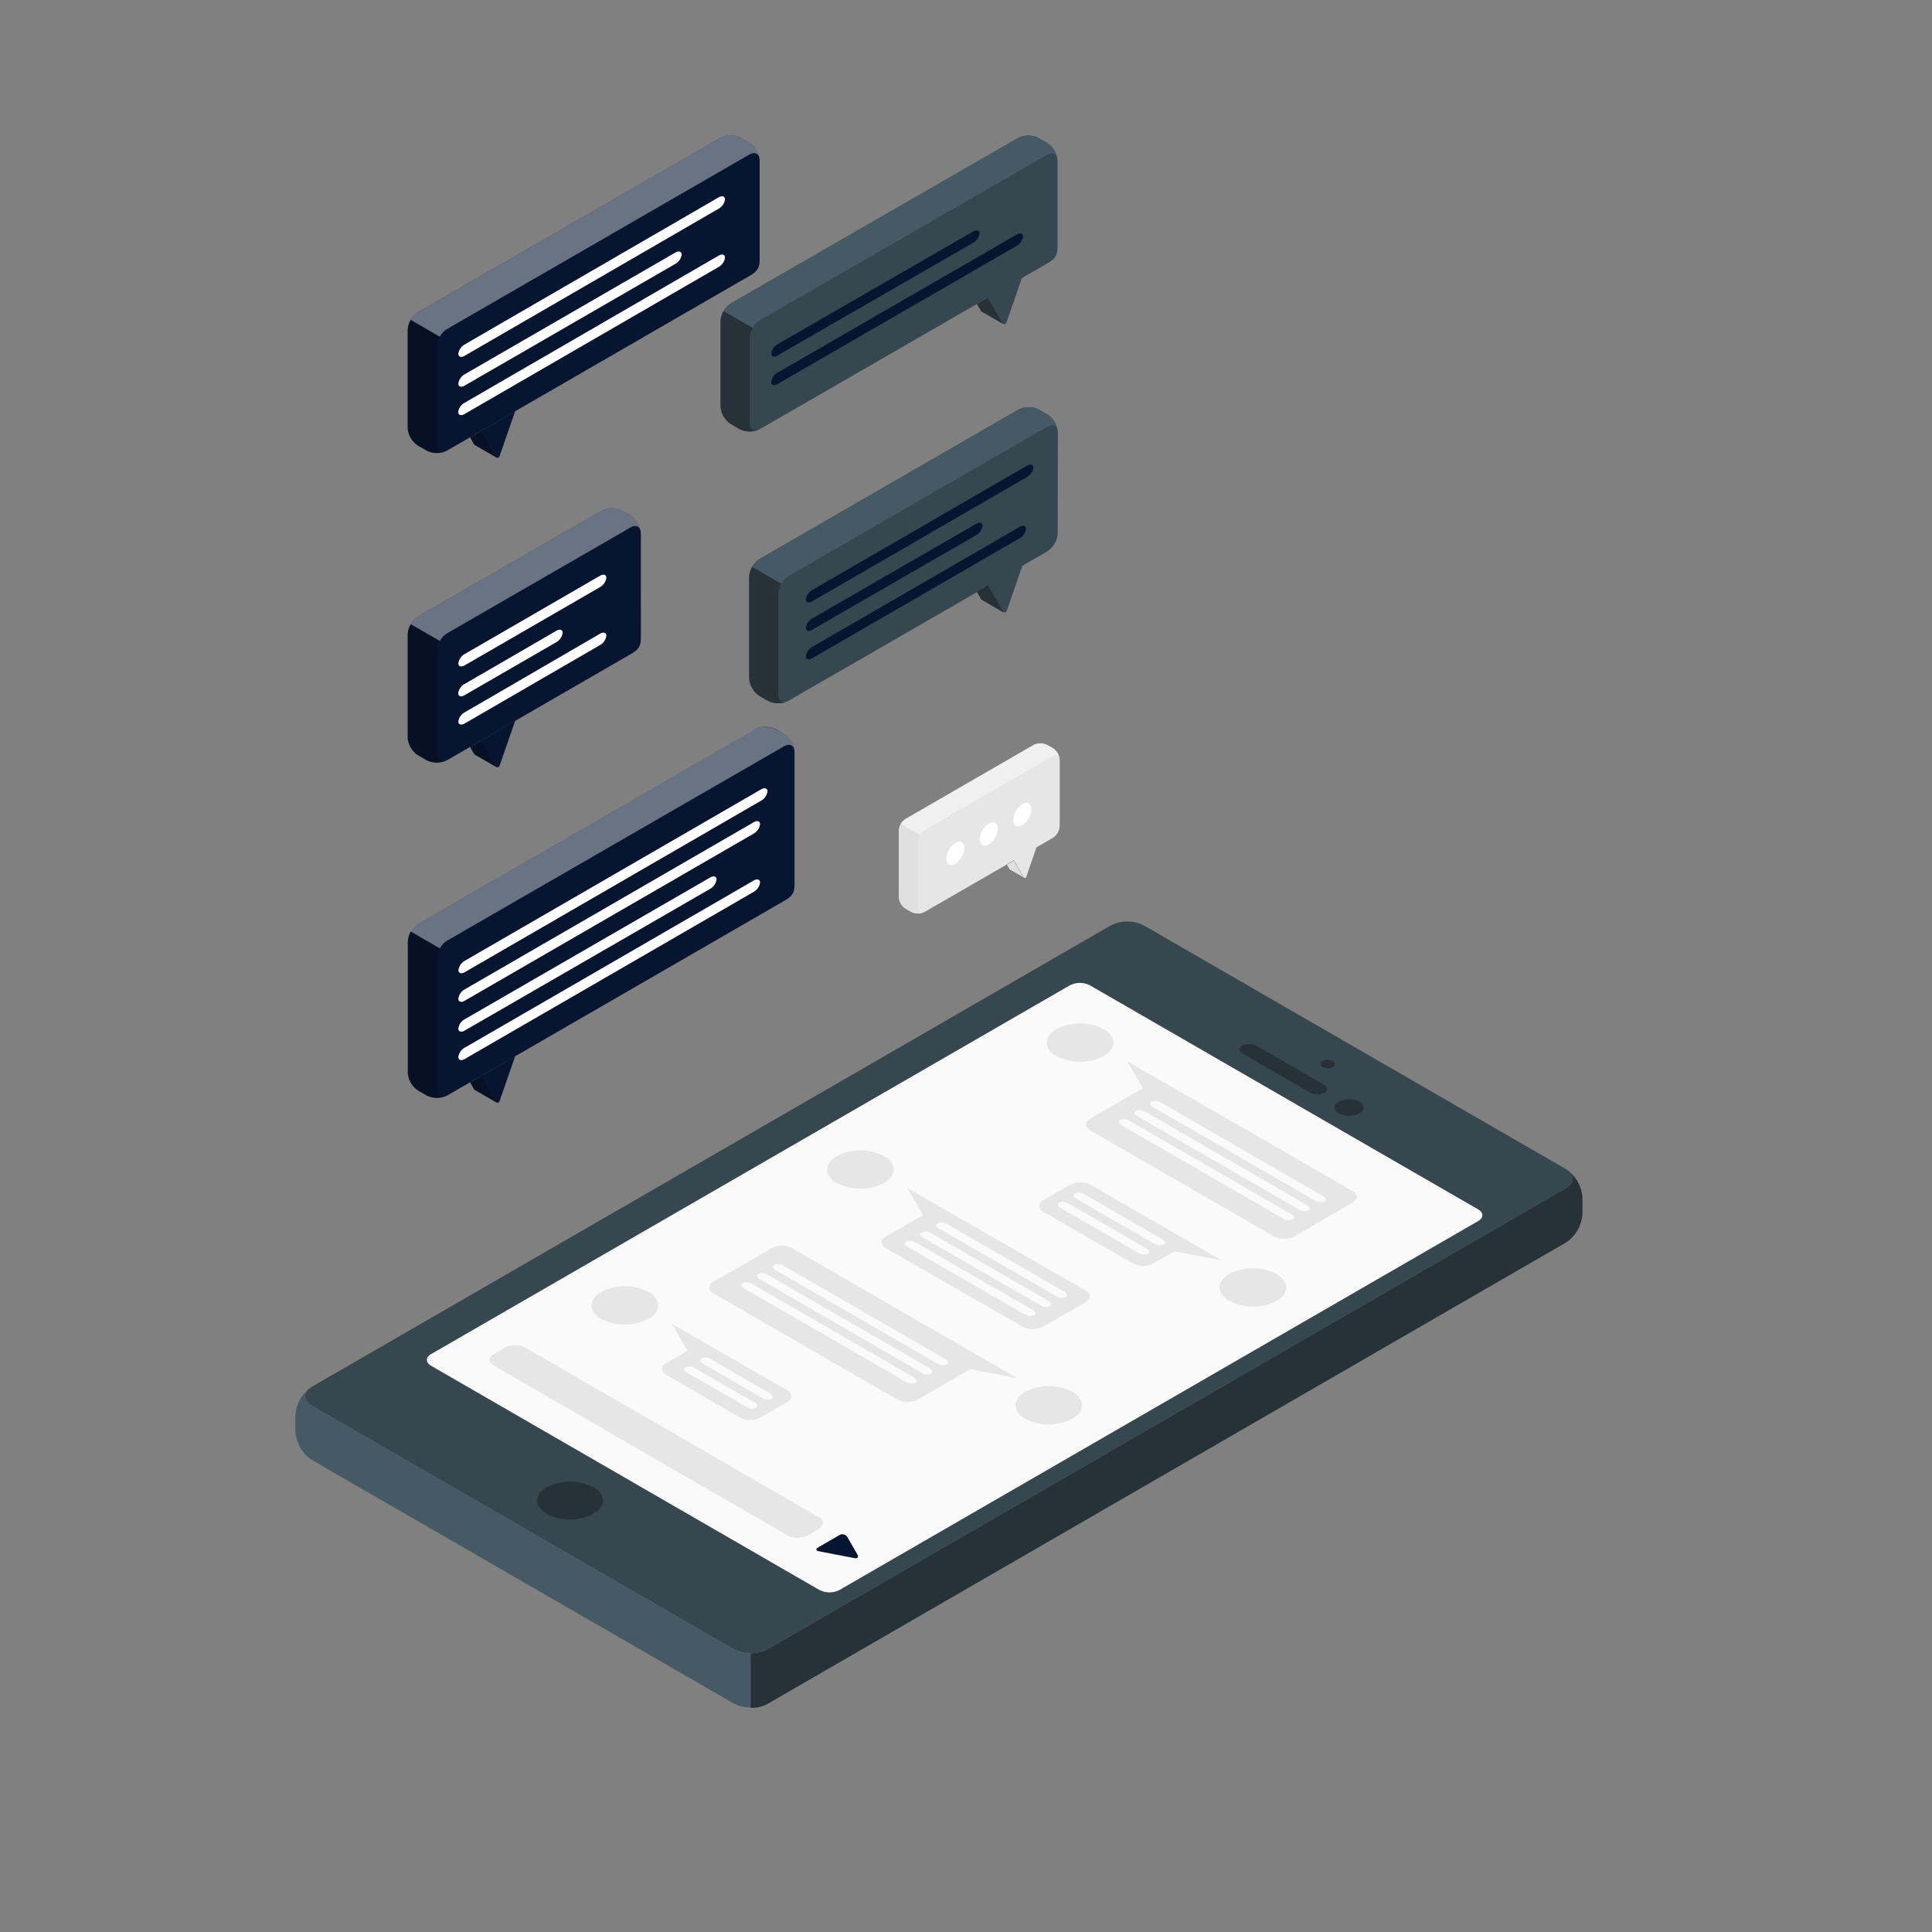 <svg xmlns="http://www.w3.org/2000/svg" viewBox="0 0 500 500"><rect x="0" y="0" width="500" height="500" fill="#808080" stroke="none"/><g id="freepik--Device--inject-9"><path d="M80.78,363.85l109.14,63a9.57,9.57,0,0,0,8.66,0L405.21,307.53c2.39-1.38,2.39-3.62,0-5l-109.14-63a9.51,9.51,0,0,0-8.66,0L80.78,358.85C78.39,360.23,78.39,362.47,80.78,363.85Z" style="fill:#37474f"></path><path d="M141.53,391.81a13.28,13.28,0,0,0,12,0c3.32-1.92,3.32-5,0-6.95a13.34,13.34,0,0,0-12,0C138.21,386.78,138.21,389.89,141.53,391.81Z" style="fill:#263238"></path><path d="M189.92,426.85l-109.14-63c-2.14-1.24-2.36-3.16-.67-4.54a9.69,9.69,0,0,0-3.66,7v4.07a9.58,9.58,0,0,0,4.33,7.5l109.14,63a8.83,8.83,0,0,0,4.33,1V427.89A8.83,8.83,0,0,1,189.92,426.85Z" style="fill:#455a64"></path><path d="M405.21,321.6a9.58,9.58,0,0,0,4.33-7.5V310a9.67,9.67,0,0,0-3.66-7c1.69,1.38,1.47,3.3-.67,4.53L198.58,426.85a8.86,8.86,0,0,1-4.33,1V442a8.86,8.86,0,0,0,4.33-1Z" style="fill:#263238"></path><path d="M212,411.45l-100.45-58c-1.43-.82-1.43-2.17,0-3L276.88,255a5.72,5.72,0,0,1,5.19,0l100.49,58c1.43.83,1.43,2.17,0,3l-165.4,95.54A5.74,5.74,0,0,1,212,411.45Z" style="fill:#fafafa"></path><path d="M203.81,397.35l-76-43.91c-1.44-.83-1.44-2.17,0-3l2.92-1.69a5.74,5.74,0,0,1,5.2,0l76,43.91c1.44.82,1.44,2.17,0,3L209,397.35A5.74,5.74,0,0,1,203.81,397.35Z" style="fill:#e6e6e6"></path><path d="M211.77,400.44l5.53-3.19a1.51,1.51,0,0,1,2,.55l2.56,4.44c.41.72.09,1.17-.73,1L212,401.48C211.13,401.32,211.05,400.86,211.77,400.44Z" style="fill:#071530"></path><path d="M273.43,266.34a13.49,13.49,0,0,1,12.19,0c3.37,1.94,3.36,5.09,0,7a13.49,13.49,0,0,1-12.19,0C270.07,271.44,270.07,268.29,273.43,266.34Z" style="fill:#e6e6e6"></path><path d="M350.05,308.23c1.43.83,1.43,2.17,0,3L334.93,320a5.74,5.74,0,0,1-5.2,0l-47.61-27.48c-1.43-.83-1.43-2.17,0-3l13.65-7.88-4.06-7Z" style="fill:#e6e6e6"></path><path d="M300.34,285.28l42.09,24.3c.71.41.84,1,.28,1.34a2.59,2.59,0,0,1-2.31-.17l-42.09-24.3c-.72-.41-.84-1-.28-1.33A2.58,2.58,0,0,1,300.34,285.28Z" style="fill:#fafafa"></path><path d="M296.27,287.64l42.08,24.3c.72.41.85,1,.29,1.34a2.61,2.61,0,0,1-2.32-.17l-42.08-24.3c-.72-.41-.85-1-.29-1.33A2.6,2.6,0,0,1,296.27,287.64Z" style="fill:#fafafa"></path><path d="M292.2,290l42.08,24.3c.72.41.85,1,.29,1.34a2.61,2.61,0,0,1-2.32-.17l-42.08-24.3c-.72-.41-.85-1-.29-1.33A2.6,2.6,0,0,1,292.2,290Z" style="fill:#fafafa"></path><path d="M265.33,360.18a13.49,13.49,0,0,1,12.19,0c3.36,1.94,3.36,5.09,0,7a13.43,13.43,0,0,1-12.19,0C262,365.27,262,362.12,265.33,360.18Z" style="fill:#e6e6e6"></path><path d="M251.11,354.32l-13.66,7.9a5.72,5.72,0,0,1-5.19,0l-47.64-27.5c-1.44-.83-1.44-2.17,0-3L199.75,323a5.72,5.72,0,0,1,5.19,0l58.36,33.69Z" style="fill:#e6e6e6"></path><path d="M202.67,327.5l42.08,24.3c.72.41.85,1,.29,1.33a2.6,2.6,0,0,1-2.32-.16l-42.08-24.3c-.72-.41-.85-1-.29-1.33A2.6,2.6,0,0,1,202.67,327.5Z" style="fill:#fafafa"></path><path d="M198.59,329.86l42.09,24.3c.72.41.84,1,.28,1.33a2.58,2.58,0,0,1-2.31-.16L196.56,331c-.71-.41-.84-1-.28-1.33A2.58,2.58,0,0,1,198.59,329.86Z" style="fill:#fafafa"></path><path d="M194.52,332.22l42.09,24.3c.71.41.84,1,.28,1.33a2.58,2.58,0,0,1-2.31-.16l-42.09-24.3c-.72-.41-.84-1-.28-1.33A2.58,2.58,0,0,1,194.52,332.22Z" style="fill:#fafafa"></path><path d="M216.56,299.18a13.43,13.43,0,0,1,12.19,0c3.37,1.94,3.37,5.09,0,7a13.49,13.49,0,0,1-12.19,0C213.2,304.27,213.2,301.12,216.56,299.18Z" style="fill:#e6e6e6"></path><path d="M281,334c1.43.83,1.43,2.17,0,3l-11.13,6.38a5.74,5.74,0,0,1-5.2,0L229.24,323c-1.43-.83-1.43-2.17,0-3l9.67-5.53-4.07-7Z" style="fill:#e6e6e6"></path><path d="M245,316.73l30.51,17.61c.72.42.85,1,.29,1.34a2.64,2.64,0,0,1-2.32-.16L242.93,317.9c-.72-.42-.85-1-.29-1.34A2.61,2.61,0,0,1,245,316.73Z" style="fill:#fafafa"></path><path d="M240.88,319.09,271.4,336.7c.72.42.85,1,.29,1.34a2.64,2.64,0,0,1-2.32-.16l-30.52-17.62c-.71-.42-.84-1-.28-1.34A2.59,2.59,0,0,1,240.88,319.09Z" style="fill:#fafafa"></path><path d="M236.81,321.45l30.52,17.61c.72.42.84,1,.28,1.34a2.62,2.62,0,0,1-2.31-.16l-30.52-17.62c-.72-.42-.84-1-.28-1.34A2.59,2.59,0,0,1,236.81,321.45Z" style="fill:#fafafa"></path><path d="M318.14,329.69a13.49,13.49,0,0,1,12.19,0c3.36,1.95,3.36,5.1,0,7a13.49,13.49,0,0,1-12.19,0C314.77,334.79,314.77,331.64,318.14,329.69Z" style="fill:#e6e6e6"></path><path d="M303.92,323.83,298.4,327a5.74,5.74,0,0,1-5.2,0L270,313.6c-1.43-.83-1.43-2.17,0-3l7-4a5.74,5.74,0,0,1,5.2,0l34,19.61Z" style="fill:#e6e6e6"></path><path d="M280.49,309l20.36,11.76c.72.41.85,1,.29,1.33a2.6,2.6,0,0,1-2.32-.16l-20.36-11.76c-.72-.41-.84-1-.28-1.33A2.58,2.58,0,0,1,280.49,309Z" style="fill:#fafafa"></path><path d="M276.42,311.4l20.36,11.76c.72.41.84,1,.28,1.33a2.58,2.58,0,0,1-2.31-.16l-20.36-11.76c-.72-.41-.85-1-.29-1.33A2.6,2.6,0,0,1,276.42,311.4Z" style="fill:#fafafa"></path><path d="M155.64,334.35a13.47,13.47,0,0,1,12.18,0c3.37,1.95,3.37,5.1,0,7a13.47,13.47,0,0,1-12.18,0C152.27,339.45,152.27,336.3,155.64,334.35Z" style="fill:#e6e6e6"></path><path d="M203.74,359.83c1.43.83,1.43,2.17,0,3l-7,4.05a5.74,5.74,0,0,1-5.2,0l-19.1-11.08c-1.43-.83-1.43-2.17,0-3l5.5-3.2-4.06-7Z" style="fill:#e6e6e6"></path><path d="M183.82,351.67l15.58,9c.72.41.85,1,.29,1.33a2.6,2.6,0,0,1-2.32-.16l-15.58-9c-.72-.41-.85-1-.29-1.33A2.6,2.6,0,0,1,183.82,351.67Z" style="fill:#fafafa"></path><path d="M179.75,354l15.58,9c.72.41.85,1,.28,1.33a2.58,2.58,0,0,1-2.31-.16l-15.59-9c-.71-.41-.84-1-.28-1.33A2.6,2.6,0,0,1,179.75,354Z" style="fill:#fafafa"></path><path d="M342.26,276.14a2.94,2.94,0,0,0,2.65,0,.8.8,0,0,0,0-1.53,2.88,2.88,0,0,0-2.65,0A.8.8,0,0,0,342.26,276.14Z" style="fill:#263238"></path><path d="M346.5,288.18a5.91,5.91,0,0,0,5.31,0c1.46-.85,1.46-2.22,0-3.07a5.91,5.91,0,0,0-5.31,0C345,286,345,287.33,346.5,288.18Z" style="fill:#263238"></path><path d="M342.76,282.84c1-.56.92-1.51-.12-2.11l-17.46-10.08a4.07,4.07,0,0,0-3.66-.07c-1,.57-.92,1.51.12,2.11l17.46,10.09A4,4,0,0,0,342.76,282.84Z" style="fill:#263238"></path></g><g id="freepik--speech-bubbles--inject-9"><path d="M128.46,285.31l-5.54-3.2a.53.53,0,0,1-.26-.23l-1-1.78,3.29-1.9-.1.29Z" style="fill:#071530"></path><path d="M128.46,285.31l-5.54-3.2a.53.53,0,0,1-.26-.23l-1-1.78,3.29-1.9-.1.29Z" style="opacity:0.2"></path><path d="M124.43,278.47l3.84,6.64a.56.56,0,0,0,1-.1l4.06-11.69Z" style="fill:#071530"></path><path d="M205.63,194.66A5.91,5.91,0,0,0,203,190l-2.18-1.26a5.89,5.89,0,0,0-5.36,0l-87.23,50.33a5.91,5.91,0,0,0-2.68,4.64v33.89a5.93,5.93,0,0,0,2.68,4.64l2.19,1.26a5.93,5.93,0,0,0,5.35,0L203.2,233c2.41-1.38,2.43-2.75,2.43-4.46Z" style="fill:#071530"></path><path d="M105.5,277.62a5.93,5.93,0,0,0,2.68,4.64l2.19,1.26a6,6,0,0,0,4.9.22c-1.26.48-2.22-.24-2.22-1.77V248.08a5.53,5.53,0,0,1,.78-2.64l-7.54-4.35a5.41,5.41,0,0,0-.79,2.64Z" style="opacity:0.2"></path><path d="M205.54,193.9c-.31-1.14-1.35-1.5-2.59-.79l-87.23,50.33a5.35,5.35,0,0,0-1.88,2l-7.54-4.35a5.45,5.45,0,0,1,1.89-2l87.21-50.33a6,6,0,0,1,5.37,0L203,190A5.89,5.89,0,0,1,205.54,193.9Z" style="fill:#fff;opacity:0.4"></path><path d="M120.25,248.67,197,204.27c.9-.52,1.63-.28,1.63.53a3.25,3.25,0,0,1-1.63,2.4l-76.72,44.4c-.9.52-1.63.29-1.63-.52A3.27,3.27,0,0,1,120.25,248.67Z" style="fill:#fff"></path><path d="M120.25,263.79l63.57-36.71c.89-.52,1.62-.28,1.62.52a3.28,3.28,0,0,1-1.62,2.41l-63.57,36.71c-.9.52-1.63.28-1.63-.53A3.23,3.23,0,0,1,120.25,263.79Z" style="fill:#fff"></path><path d="M120.25,271.15l74.83-43.28c.89-.52,1.62-.28,1.62.53a3.26,3.26,0,0,1-1.62,2.4l-74.83,43.28c-.9.51-1.63.28-1.63-.53A3.23,3.23,0,0,1,120.25,271.15Z" style="fill:#fff"></path><path d="M120.25,256.06l74.83-43.28c.89-.51,1.62-.28,1.62.53a3.28,3.28,0,0,1-1.62,2.41L120.25,259c-.9.52-1.63.28-1.63-.53A3.27,3.27,0,0,1,120.25,256.06Z" style="fill:#fff"></path><path d="M128.46,118.4l-5.54-3.2a.53.53,0,0,1-.26-.23l-1-1.78,3.29-1.9-.1.29Z" style="fill:#071530"></path><path d="M128.46,118.4l-5.54-3.2a.53.53,0,0,1-.26-.23l-1-1.78,3.29-1.9-.1.29Z" style="opacity:0.2"></path><path d="M124.43,111.56l3.84,6.64a.57.57,0,0,0,1-.1l4.06-11.7Z" style="fill:#071530"></path><path d="M196.6,41.55a5.91,5.91,0,0,0-2.68-4.64l-2.18-1.26a5.89,5.89,0,0,0-5.36,0l-78.2,45.13a5.91,5.91,0,0,0-2.68,4.64V110.7a5.91,5.91,0,0,0,2.68,4.64l2.19,1.26a5.87,5.87,0,0,0,5.35,0l78.45-45.31c2.41-1.38,2.43-2.75,2.43-4.46Z" style="fill:#071530"></path><path d="M105.5,110.7a5.91,5.91,0,0,0,2.68,4.64l2.19,1.26a6,6,0,0,0,4.9.23c-1.26.47-2.22-.25-2.22-1.77V89.77a5.53,5.53,0,0,1,.78-2.64l-7.54-4.35a5.44,5.44,0,0,0-.79,2.64Z" style="opacity:0.2"></path><path d="M196.51,40.79c-.31-1.14-1.35-1.5-2.59-.79l-78.2,45.14a5.27,5.27,0,0,0-1.88,2l-7.54-4.35a5.37,5.37,0,0,1,1.89-2l78.18-45.14a6,6,0,0,1,5.37,0l2.18,1.26A5.92,5.92,0,0,1,196.51,40.79Z" style="fill:#fff;opacity:0.4"></path><path d="M120.25,96.87l54.53-31.51c.9-.52,1.63-.28,1.63.53a3.27,3.27,0,0,1-1.63,2.4L120.25,99.8c-.9.52-1.63.28-1.63-.52A3.27,3.27,0,0,1,120.25,96.87Z" style="fill:#fff"></path><path d="M120.25,104.23,186,66.15c.9-.52,1.63-.28,1.63.53a3.25,3.25,0,0,1-1.63,2.4l-65.79,38.08c-.9.52-1.63.28-1.63-.53A3.25,3.25,0,0,1,120.25,104.23Z" style="fill:#fff"></path><path d="M120.25,89.15,186,51.07c.9-.52,1.63-.29,1.63.52A3.27,3.27,0,0,1,186,54L120.25,92.08c-.9.52-1.63.28-1.63-.53A3.25,3.25,0,0,1,120.25,89.15Z" style="fill:#fff"></path><path d="M259.63,83.86l-5.54-3.2a.53.53,0,0,1-.26-.23l-1-1.78,3.29-1.9L256,77Z" style="fill:#263238"></path><path d="M255.6,77l3.84,6.64a.57.57,0,0,0,1-.1l4.06-11.7Z" style="fill:#37474f"></path><path d="M273.69,41.59A5.91,5.91,0,0,0,271,37l-2.18-1.26a6,6,0,0,0-5.36,0L189.16,78.5a5.91,5.91,0,0,0-2.68,4.64v22a5.91,5.91,0,0,0,2.68,4.64l2.18,1.26a5.89,5.89,0,0,0,5.36,0l74.56-43c2.41-1.37,2.43-2.75,2.43-4.46Z" style="fill:#37474f"></path><path d="M186.48,105.11a5.91,5.91,0,0,0,2.68,4.64l2.18,1.26a6,6,0,0,0,4.9.23c-1.26.47-2.22-.25-2.22-1.77v-22a5.44,5.44,0,0,1,.79-2.64l-7.54-4.35a5.44,5.44,0,0,0-.79,2.64Z" style="fill:#263238"></path><path d="M273.6,40.83c-.31-1.14-1.35-1.5-2.59-.79L196.7,82.86a5.3,5.3,0,0,0-1.89,2l-7.53-4.35a5.35,5.35,0,0,1,1.88-2l74.3-42.82a6,6,0,0,1,5.37,0L271,37A5.89,5.89,0,0,1,273.6,40.83Z" style="fill:#455a64"></path><path d="M201.22,89.09l50.65-29.2c.9-.51,1.63-.28,1.63.53a3.23,3.23,0,0,1-1.63,2.4L201.22,92c-.89.51-1.62.28-1.62-.53A3.24,3.24,0,0,1,201.22,89.09Z" style="fill:#071530"></path><path d="M201.22,96.44l61.92-35.75c.89-.52,1.62-.29,1.62.52a3.28,3.28,0,0,1-1.62,2.41L201.22,99.38c-.89.51-1.62.28-1.62-.53A3.28,3.28,0,0,1,201.22,96.44Z" style="fill:#071530"></path><path d="M128.46,198.52l-5.54-3.2a.53.53,0,0,1-.26-.23l-1-1.78,3.29-1.9-.1.29Z" style="fill:#071530"></path><path d="M128.46,198.52l-5.54-3.2a.53.53,0,0,1-.26-.23l-1-1.78,3.29-1.9-.1.29Z" style="opacity:0.2"></path><path d="M124.43,191.68l3.84,6.64a.57.57,0,0,0,1-.09l4.06-11.7Z" style="fill:#071530"></path><path d="M165.85,138.06a5.93,5.93,0,0,0-2.68-4.64L161,132.16a6,6,0,0,0-5.36,0l-47.45,27.37a5.93,5.93,0,0,0-2.68,4.64v26.66a5.93,5.93,0,0,0,2.68,4.64l2.19,1.26a5.93,5.93,0,0,0,5.35,0l47.7-27.56c2.41-1.37,2.43-2.75,2.43-4.45Z" style="fill:#071530"></path><path d="M105.5,190.83a5.93,5.93,0,0,0,2.68,4.64l2.19,1.26a6,6,0,0,0,4.9.22c-1.26.48-2.22-.24-2.22-1.77V168.53a5.5,5.5,0,0,1,.78-2.64l-7.54-4.36a5.44,5.44,0,0,0-.79,2.64Z" style="opacity:0.2"></path><path d="M165.76,137.3c-.31-1.14-1.35-1.5-2.58-.79l-47.46,27.38a5.27,5.27,0,0,0-1.88,2l-7.54-4.35a5.37,5.37,0,0,1,1.89-2l47.44-27.38a6,6,0,0,1,5.36,0l2.19,1.27A5.89,5.89,0,0,1,165.76,137.3Z" style="fill:#fff;opacity:0.4"></path><path d="M120.25,177,144,163.24c.89-.51,1.62-.28,1.62.53a3.28,3.28,0,0,1-1.62,2.41l-23.79,13.75c-.9.52-1.63.28-1.63-.53A3.23,3.23,0,0,1,120.25,177Z" style="fill:#fff"></path><path d="M120.25,184.36,155.3,164c.9-.52,1.62-.28,1.62.53a3.23,3.23,0,0,1-1.62,2.4l-35.05,20.32c-.9.51-1.63.28-1.63-.53A3.23,3.23,0,0,1,120.25,184.36Z" style="fill:#fff"></path><path d="M120.25,169.27,155.3,149c.9-.51,1.62-.28,1.62.53a3.25,3.25,0,0,1-1.62,2.41L120.25,172.2c-.9.52-1.63.28-1.63-.52A3.27,3.27,0,0,1,120.25,169.27Z" style="fill:#fff"></path><path d="M265,227.2l-2.38-4.48,1.92-5.53V213.8l-5.87,3.39v3.39l2.52,4.36a.37.37,0,0,0,.17.16h0Z" style="fill:#071530"></path><path d="M265,227.18l-3.61-2.08a.41.41,0,0,1-.17-.15l-.68-1.18,1.84-1.06,2.52,4.36A.52.52,0,0,0,265,227.18Z" style="fill:#e0e0e0"></path><path d="M274.25,196.66a3.88,3.88,0,0,0-1.76-3l-1.44-.83a3.88,3.88,0,0,0-3.51,0L234.37,212a3.88,3.88,0,0,0-1.76,3v17.16a3.88,3.88,0,0,0,1.76,3l1.43.83a3.9,3.9,0,0,0,3.52,0l23.06-13.31,2.52,4.36a.37.37,0,0,0,.68-.07l2.66-7.68,4.25-2.46a3.9,3.9,0,0,0,1.76-3.05Z" style="fill:#e6e6e6"></path><path d="M232.61,232.15a3.88,3.88,0,0,0,1.76,3l1.43.83a3.92,3.92,0,0,0,3.22.14c-.83.32-1.46-.15-1.46-1.15V217.85a3.66,3.66,0,0,1,.51-1.73l-4.95-2.86a3.66,3.66,0,0,0-.51,1.73Z" style="fill:#e0e0e0"></path><path d="M274.19,196.16c-.21-.75-.89-1-1.7-.52l-33.17,19.17a3.41,3.41,0,0,0-1.24,1.31l-5-2.86a3.56,3.56,0,0,1,1.24-1.31l33.16-19.17a4,4,0,0,1,3.52,0l1.44.83A3.89,3.89,0,0,1,274.19,196.16Z" style="fill:#f0f0f0"></path><path d="M247.25,218.13a5.18,5.18,0,0,0-2.35,4.06c0,1.5,1,2.11,2.35,1.36a5.21,5.21,0,0,0,2.35-4.07c0-1.49-1.06-2.1-2.35-1.35" style="fill:#fff"></path><path d="M255.9,213.12a5.21,5.21,0,0,0-2.35,4.07c0,1.49,1.06,2.1,2.35,1.35a5.18,5.18,0,0,0,2.35-4.06C258.25,213,257.2,212.37,255.9,213.12Z" style="fill:#fff"></path><path d="M264.56,208.11a5.19,5.19,0,0,0-2.35,4.07c0,1.5,1.05,2.1,2.35,1.36a5.2,5.2,0,0,0,2.34-4.07C266.9,208,265.85,207.37,264.56,208.11Z" style="fill:#fff"></path><path d="M259.74,158.47l-3.63-6.82,2.92-8.43v-5.16l-8.94,5.16v5.16l3.85,6.66a.53.53,0,0,0,.26.23h0Z" style="fill:#071530"></path><path d="M254.19,155.27h0a.54.54,0,0,1-.27-.23l-1-1.78,2.8-1.62,3.84,6.63a.56.56,0,0,0,.19.21Z" style="fill:#263238"></path><path d="M273.78,111.94a5.93,5.93,0,0,0-2.68-4.64L268.92,106a6,6,0,0,0-5.36,0l-67,38.66a5.91,5.91,0,0,0-2.68,4.64v26.13a6,6,0,0,0,2.68,4.65l2.18,1.26a6,6,0,0,0,5.36,0l51.6-29.75,3.83,6.64a.57.57,0,0,0,1-.1l4.05-11.69,6.47-3.76a5.94,5.94,0,0,0,2.68-4.64Z" style="fill:#37474f"></path><path d="M210.18,152.71l55.63-32.21c.9-.52,1.63-.28,1.63.53a3.25,3.25,0,0,1-1.63,2.4l-55.63,32.21c-.89.52-1.62.29-1.62-.52A3.28,3.28,0,0,1,210.18,152.71Z" style="fill:#071530"></path><path d="M210.18,160.07l42.47-24.52c.9-.52,1.63-.28,1.63.53a3.23,3.23,0,0,1-1.63,2.4L210.18,163c-.89.52-1.62.28-1.62-.52A3.28,3.28,0,0,1,210.18,160.07Z" style="fill:#071530"></path><path d="M210.18,167.43l53.74-31.09c.89-.51,1.62-.28,1.62.53a3.28,3.28,0,0,1-1.62,2.41l-53.74,31.08c-.89.52-1.62.28-1.62-.53A3.26,3.26,0,0,1,210.18,167.43Z" style="fill:#071530"></path><path d="M193.89,175.47a6,6,0,0,0,2.68,4.65l2.18,1.26a6,6,0,0,0,4.91.21c-1.27.48-2.23-.23-2.23-1.76V153.69a5.44,5.44,0,0,1,.79-2.64l-7.54-4.35a5.44,5.44,0,0,0-.79,2.64Z" style="fill:#263238"></path><path d="M273.69,111.18c-.31-1.14-1.35-1.5-2.59-.79l-67,38.67a5.3,5.3,0,0,0-1.89,2l-7.53-4.35a5.35,5.35,0,0,1,1.88-2l67-38.67a6,6,0,0,1,5.36,0l2.19,1.27A5.9,5.9,0,0,1,273.69,111.18Z" style="fill:#455a64"></path></g></svg>